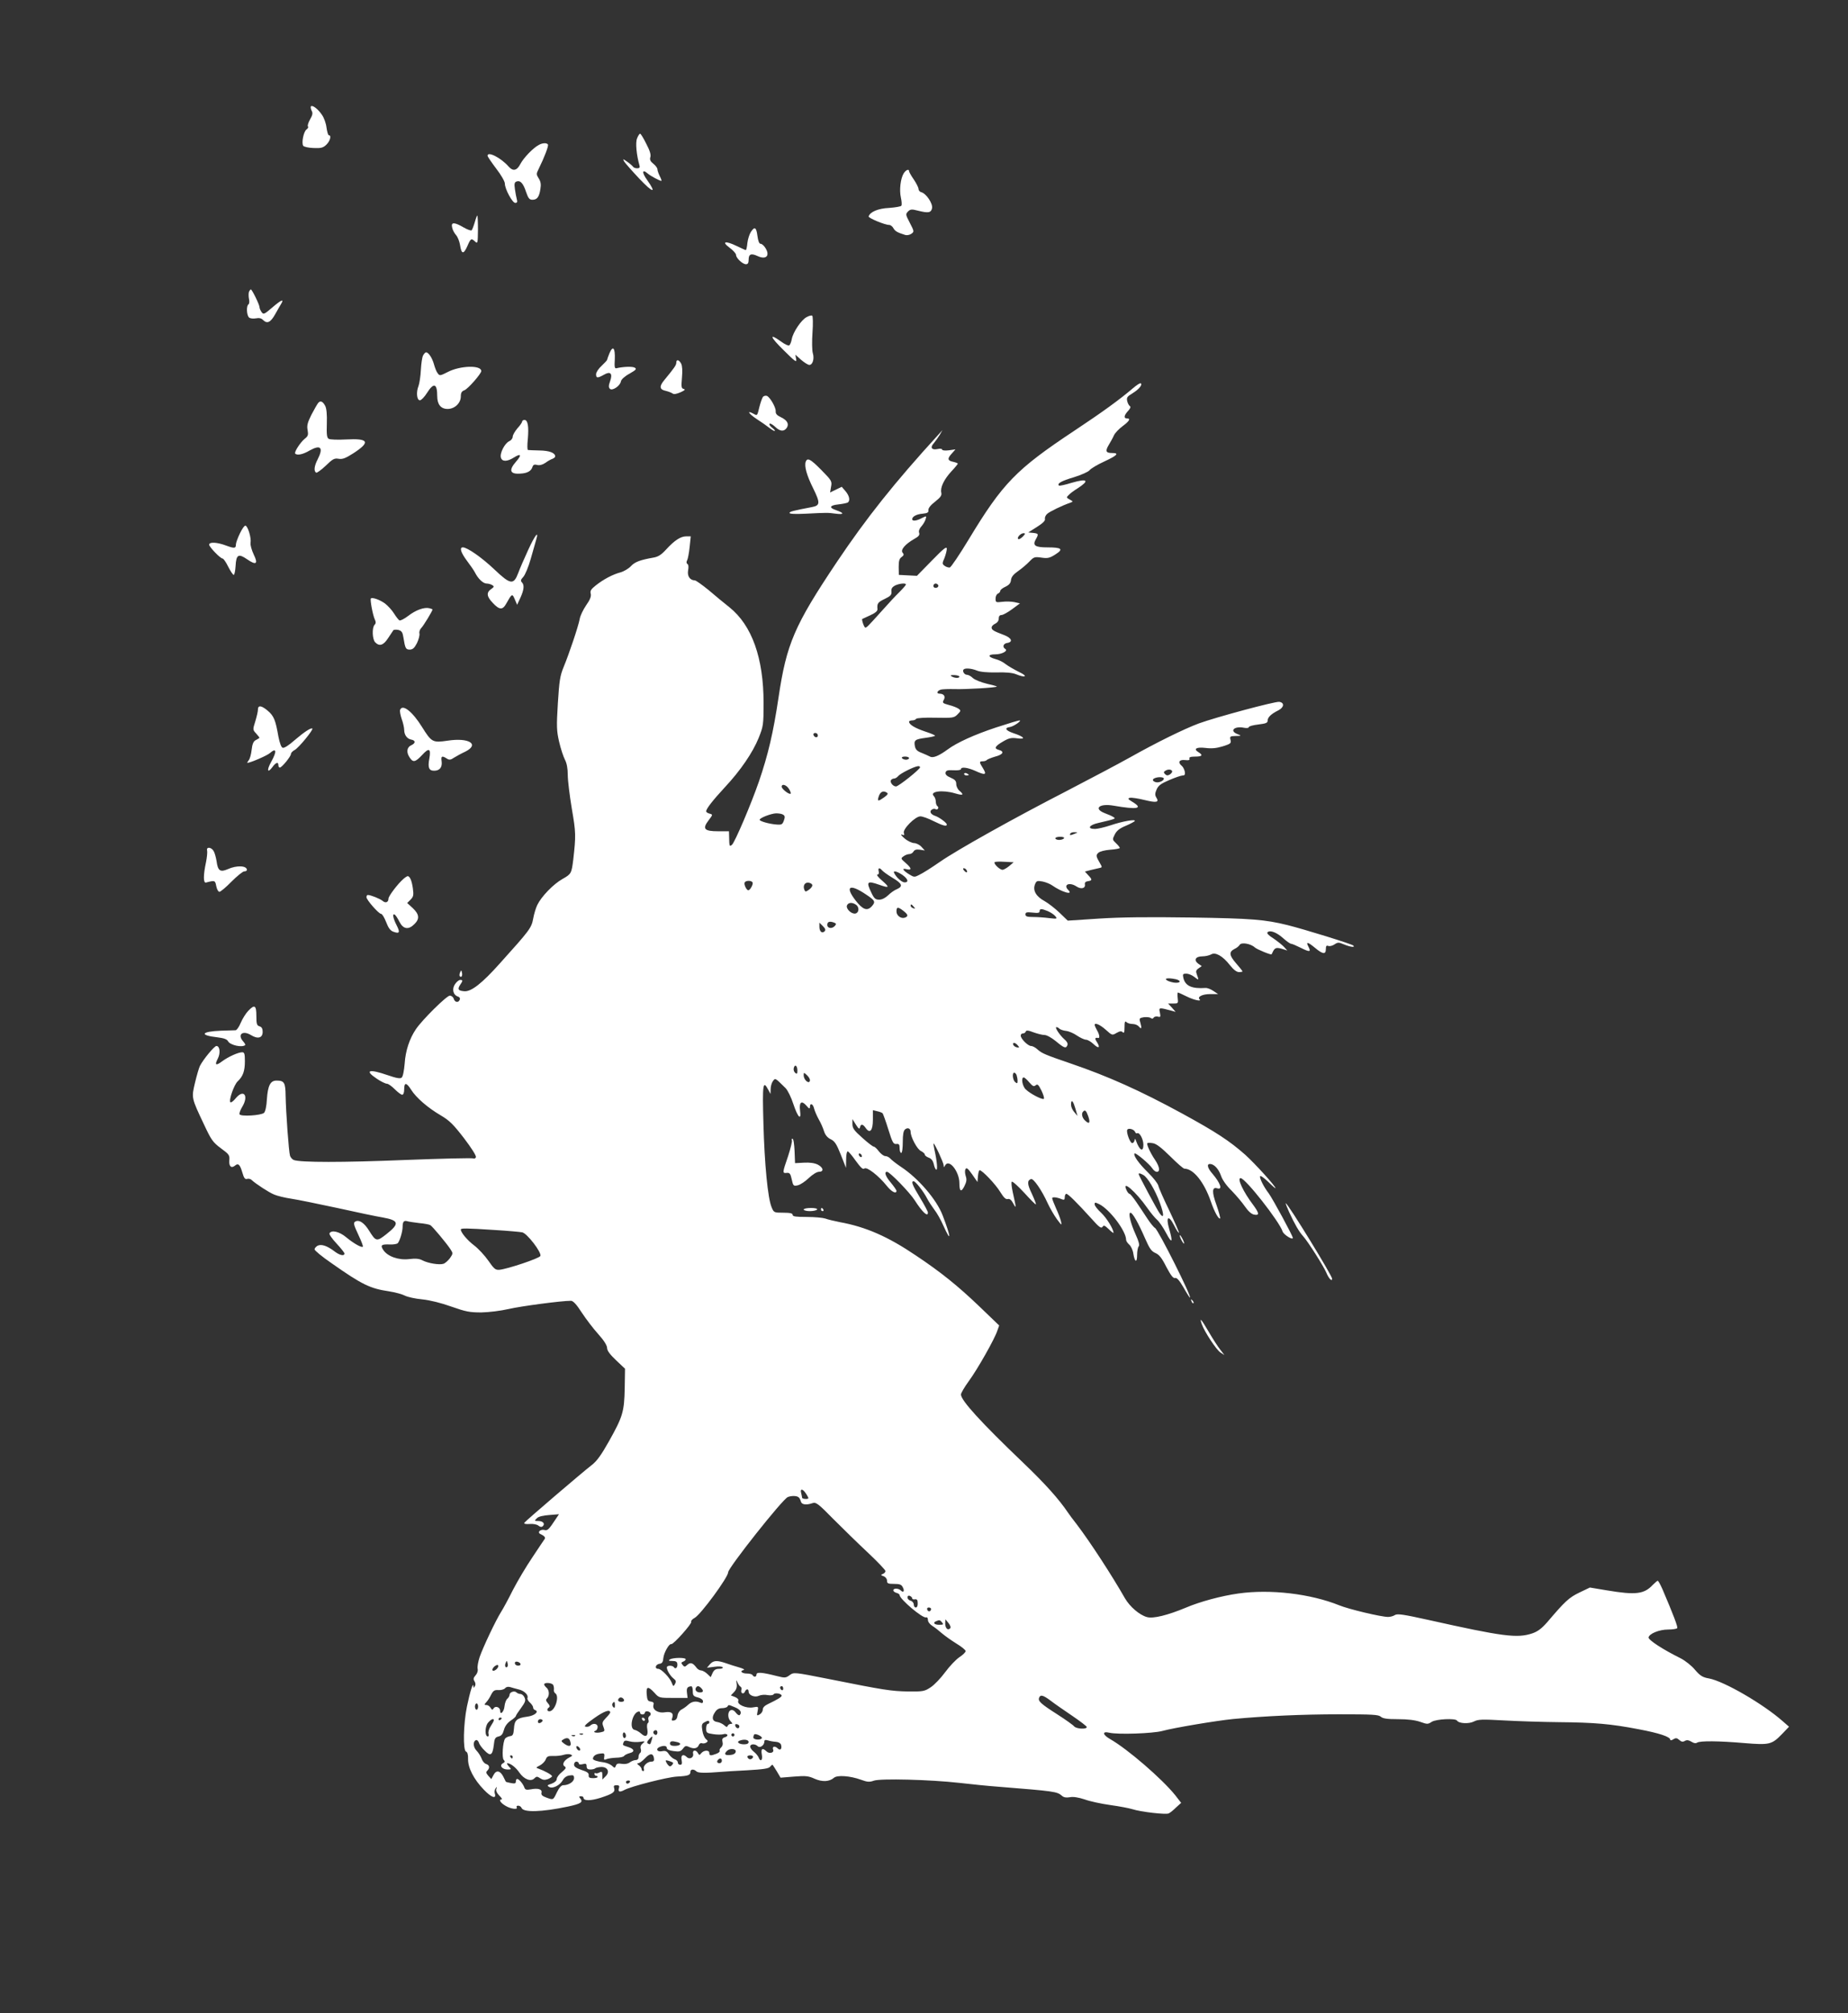 <?xml version="1.0" standalone="no"?>
<!DOCTYPE svg PUBLIC "-//W3C//DTD SVG 20010904//EN"
 "http://www.w3.org/TR/2001/REC-SVG-20010904/DTD/svg10.dtd">
<svg version="1.0" xmlns="http://www.w3.org/2000/svg"
 width="1175pt" height="1280pt" viewBox="0 0 1175 1280"
 preserveAspectRatio="xMidYMid meet">
<rect x="0" y="0" width="1175" height="1280" fill="#333333" stroke="none"/>
<g transform="translate(0,1280) scale(0.1,-0.1)"
fill="#ffffff" stroke="none">
<path d="M1977 12124 c-3 -4 -1 -16 4 -27 9 -15 7 -28 -10 -57 -11 -20 -17
-40 -13 -44 4 -4 0 -13 -9 -19 -19 -14 -33 -86 -21 -104 4 -6 33 -13 65 -14
48 -2 61 1 82 21 24 23 34 60 16 60 -5 0 -11 22 -15 49 -3 27 -16 63 -29 81
-24 36 -60 64 -70 54z"/>
<path d="M4051 11921 c-12 -26 -4 -107 15 -173 4 -13 0 -18 -15 -18 -11 0 -22
4 -26 10 -3 5 -19 19 -36 31 -28 20 -30 20 -21 3 6 -10 49 -59 96 -109 88 -93
113 -98 51 -10 -35 48 -33 73 3 42 17 -15 76 -47 87 -47 3 0 -1 13 -10 30 -8
16 -15 36 -15 44 0 8 -12 24 -26 35 -19 15 -24 26 -19 42 5 14 -3 42 -26 85
-17 35 -35 64 -39 64 -4 0 -13 -13 -19 -29z"/>
<path d="M3425 11878 c-36 -19 -96 -82 -116 -120 -22 -43 -47 -49 -75 -17 -49
56 -134 99 -134 69 0 -6 25 -42 55 -82 31 -40 55 -82 55 -95 0 -35 48 -123 66
-123 12 0 15 6 10 23 -3 12 -9 41 -12 64 -5 34 -3 44 10 49 24 9 43 -11 61
-67 14 -40 21 -49 40 -49 30 0 43 17 51 68 5 31 2 48 -11 68 -15 24 -16 29 -1
58 38 77 65 149 60 157 -7 12 -35 11 -59 -3z"/>
<path d="M5746 11698 c-20 -32 -29 -106 -18 -154 5 -23 7 -46 3 -52 -3 -5 -38
-11 -78 -14 -69 -3 -121 -25 -130 -54 -3 -10 103 -54 130 -54 9 0 21 -9 27
-20 11 -20 25 -28 76 -44 11 -3 28 0 39 8 18 13 18 15 -10 69 -27 52 -28 55
-12 72 15 15 24 16 62 6 67 -17 84 -14 91 14 7 29 -36 94 -68 103 -10 2 -18
12 -18 21 0 9 -14 36 -30 60 -17 24 -30 48 -30 53 0 16 -20 8 -34 -14z"/>
<path d="M3019 11388 c-7 -24 -16 -47 -20 -52 -4 -4 -27 4 -51 18 -60 35 -82
35 -73 -1 3 -16 15 -37 25 -48 10 -11 21 -39 25 -62 9 -60 22 -62 46 -9 22 51
25 53 50 30 16 -15 17 -10 18 75 0 50 -2 91 -4 91 -2 0 -10 -19 -16 -42z"/>
<path d="M4774 11325 c-9 -14 -19 -45 -22 -70 -2 -25 -7 -45 -10 -45 -3 0 -29
12 -58 26 -72 35 -99 29 -45 -11 22 -16 41 -37 41 -46 0 -20 42 -59 63 -59 12
0 17 8 17 29 0 36 16 42 57 23 36 -17 63 -11 63 15 0 24 -28 63 -44 63 -9 0
-16 19 -20 50 -7 56 -18 62 -42 25z"/>
<path d="M1583 10945 c-3 -9 -3 -29 0 -45 4 -16 2 -32 -3 -35 -15 -9 -12 -71
4 -84 7 -6 26 -8 43 -5 21 4 35 1 46 -11 26 -25 47 -15 76 36 14 26 32 56 39
68 20 33 0 25 -58 -25 -50 -43 -55 -45 -67 -28 -7 10 -13 24 -13 31 0 16 -48
113 -55 113 -3 0 -8 -7 -12 -15z"/>
<path d="M5129 10784 c-34 -17 -87 -96 -95 -141 -3 -18 -11 -36 -16 -39 -5 -4
-30 8 -54 26 -77 55 -68 28 20 -58 72 -72 83 -79 78 -55 l-5 28 37 -33 c20
-17 43 -32 52 -32 21 0 33 39 22 75 -5 16 -6 76 -2 131 4 56 3 104 -2 107 -5
3 -21 -1 -35 -9z"/>
<path d="M3875 10554 c-8 -20 -15 -39 -15 -42 0 -3 -16 -20 -35 -38 -19 -17
-35 -41 -35 -53 0 -26 9 -26 49 -4 42 25 58 9 40 -41 -10 -28 -10 -39 -1 -48
15 -15 66 19 70 48 2 11 24 32 54 48 43 25 48 30 33 39 -15 8 -72 6 -115 -4
-12 -3 -14 7 -11 57 3 73 -12 90 -34 38z"/>
<path d="M2690 10540 c-6 -11 -12 -53 -14 -92 -2 -40 -9 -86 -15 -102 -16 -39
-11 -91 9 -91 8 0 29 21 45 47 43 68 65 61 65 -21 0 -52 23 -81 66 -81 45 0
84 37 84 80 0 23 6 33 23 39 23 9 107 105 107 122 0 39 -134 35 -213 -6 -49
-25 -52 -25 -64 -8 -8 9 -18 36 -24 58 -11 39 -34 75 -50 75 -5 0 -13 -9 -19
-20z"/>
<path d="M4300 10494 c0 -15 -11 -31 -75 -109 -35 -41 -32 -62 8 -70 17 -4 37
-12 44 -17 7 -6 25 -3 50 8 27 12 33 18 20 21 -15 4 -16 13 -11 72 4 44 2 75
-5 89 -14 26 -31 29 -31 6z"/>
<path d="M7205 10333 c-84 -72 -197 -154 -375 -272 -369 -245 -454 -332 -671
-691 -58 -96 -112 -176 -120 -178 -8 -1 -22 3 -32 10 -17 12 -17 16 -2 50 8
21 15 47 15 59 0 18 -20 2 -95 -75 l-95 -97 -58 3 -57 3 -1 50 c0 38 4 53 18
63 15 11 17 17 7 28 -15 18 16 54 73 87 29 16 37 25 32 40 -4 11 2 27 14 40
11 12 23 32 27 45 7 23 6 23 -24 8 -33 -18 -61 -21 -61 -7 0 17 28 32 66 35
31 3 39 8 37 23 -1 12 14 32 42 53 35 28 44 40 40 57 -8 33 17 85 64 136 23
24 41 47 41 49 0 3 -13 8 -30 12 -36 7 -38 21 -7 54 l22 25 -42 -6 c-25 -3
-43 -1 -43 5 0 5 -12 7 -29 3 -38 -8 -49 10 -23 38 10 12 27 36 37 52 l17 30
-27 -30 c-278 -304 -456 -528 -644 -808 -271 -405 -320 -520 -371 -862 -33
-222 -66 -363 -125 -535 -49 -142 -153 -386 -171 -401 -16 -13 -17 -10 -18 51
l-1 35 -69 0 c-88 0 -102 15 -61 69 28 37 28 37 7 43 -12 3 -22 9 -22 15 0 16
43 71 120 154 98 105 176 219 214 313 29 73 31 82 31 221 0 287 -74 494 -217
609 -32 25 -91 74 -132 109 -42 34 -81 62 -88 62 -32 1 -49 28 -43 63 4 21 3
37 -4 41 -7 5 -8 13 -2 24 5 9 12 47 16 85 l7 67 -29 0 c-35 0 -74 -25 -127
-83 -31 -34 -51 -47 -81 -52 -85 -15 -118 -27 -144 -55 -14 -15 -44 -33 -66
-39 -49 -13 -108 -44 -157 -83 -30 -24 -37 -34 -32 -53 4 -16 -4 -38 -29 -73
-19 -28 -38 -67 -41 -87 -9 -48 -68 -223 -102 -305 -23 -56 -28 -87 -37 -231
-9 -148 -8 -175 8 -245 10 -43 27 -95 37 -114 12 -23 18 -56 18 -97 0 -35 12
-132 26 -216 26 -150 26 -171 9 -322 -11 -88 -13 -92 -68 -123 -59 -33 -135
-112 -161 -166 -9 -19 -21 -58 -26 -87 -11 -59 -22 -73 -210 -282 -115 -129
-184 -183 -228 -179 -38 3 -44 12 -28 38 20 29 20 34 2 34 -8 0 -23 -12 -33
-27 -21 -31 -12 -69 19 -79 10 -3 15 -11 11 -20 -8 -21 -31 -17 -38 6 -3 11
-15 20 -25 20 -20 0 -176 -154 -216 -214 -40 -59 -66 -137 -71 -218 -4 -46
-11 -82 -19 -89 -9 -8 -33 -4 -88 15 -121 42 -152 32 -69 -23 25 -17 54 -31
63 -31 9 0 31 -16 50 -35 19 -19 40 -35 47 -35 8 0 13 13 13 35 0 45 14 44 44
-3 32 -51 106 -115 188 -163 56 -33 80 -57 148 -145 48 -63 79 -112 76 -121
-3 -8 -11 -11 -16 -8 -6 4 -203 -1 -438 -10 -392 -16 -662 -16 -704 0 -10 4
-20 16 -24 27 -8 25 -26 277 -28 381 -1 84 -8 97 -58 97 -39 0 -55 -32 -61
-118 -2 -44 -10 -79 -18 -87 -18 -17 -151 -25 -156 -9 -2 7 5 27 16 45 44 71
12 118 -39 58 -15 -19 -31 -31 -35 -27 -12 12 24 114 47 134 33 31 45 65 45
127 0 47 -3 57 -17 57 -26 0 -89 -29 -127 -57 -41 -31 -50 -25 -28 17 18 35
13 80 -9 80 -13 0 -83 -84 -105 -127 -6 -12 -20 -60 -31 -106 -23 -98 -24 -95
58 -268 45 -96 55 -111 106 -149 53 -39 57 -44 54 -78 -3 -38 13 -52 37 -32
20 17 31 6 46 -45 10 -35 17 -44 30 -40 9 3 23 0 30 -8 25 -23 108 -78 143
-92 19 -8 67 -20 108 -26 40 -6 172 -33 293 -59 121 -27 250 -54 287 -60 106
-19 110 -39 24 -107 -61 -48 -66 -47 -110 24 -28 45 -59 68 -82 59 -20 -8 -18
-17 17 -92 17 -36 29 -68 26 -70 -8 -8 -59 21 -106 60 -43 36 -93 48 -106 25
-4 -5 16 -34 44 -64 28 -30 51 -59 51 -64 0 -19 -30 -12 -63 13 -47 36 -84 48
-108 36 -10 -6 -19 -16 -19 -23 0 -7 48 -47 108 -88 195 -137 245 -161 366
-179 38 -6 83 -18 100 -27 17 -9 67 -20 111 -24 49 -5 121 -23 185 -46 91 -32
116 -37 190 -37 49 1 123 10 175 22 78 18 334 52 395 52 14 0 35 -22 69 -75
27 -41 74 -103 105 -137 36 -40 56 -72 56 -88 0 -17 18 -41 57 -78 l57 -54 -2
-124 c-3 -150 -12 -180 -100 -337 -48 -86 -78 -127 -108 -150 -61 -47 -422
-356 -430 -368 -4 -7 8 -10 34 -8 23 2 47 -3 56 -11 12 -9 20 -10 28 -2 15 15
0 32 -30 32 -25 0 -25 1 -9 17 10 11 38 18 79 21 l62 5 -20 -30 c-44 -67 -53
-76 -73 -70 -11 3 -25 -1 -31 -7 -7 -10 -3 -16 16 -24 16 -8 22 -17 18 -25 -5
-6 -40 -60 -79 -118 -40 -59 -95 -152 -124 -208 -28 -56 -62 -119 -75 -139
-34 -54 -114 -223 -136 -286 -10 -30 -16 -64 -13 -76 3 -12 -2 -29 -13 -41
-14 -16 -16 -24 -7 -38 7 -11 8 -23 2 -32 -7 -12 -9 -12 -9 1 -2 28 -21 -34
-41 -129 -23 -112 -26 -279 -6 -287 9 -3 14 -20 13 -47 -1 -56 36 -129 101
-196 48 -50 81 -61 69 -23 -3 10 -1 24 5 32 9 13 10 12 5 -3 -4 -12 3 -27 19
-43 13 -13 20 -24 15 -24 -21 0 -9 -21 23 -40 33 -21 83 -27 72 -10 -3 6 1 10
10 10 8 0 18 -6 21 -14 12 -30 126 -27 293 8 84 18 100 28 81 51 -10 12 -10
15 4 15 9 0 16 -4 16 -9 0 -21 44 -21 108 -1 79 26 94 36 87 61 -5 15 -1 19
15 19 17 0 20 -4 15 -20 -7 -22 6 -26 35 -10 43 23 270 81 333 85 74 4 87 9
87 31 0 17 22 18 38 2 11 -11 59 -11 157 -3 17 2 91 6 165 10 104 6 138 11
147 23 7 9 14 14 16 11 2 -2 14 -21 27 -42 l23 -39 86 7 c74 6 92 4 131 -14
48 -21 93 -19 122 6 21 19 103 13 172 -12 41 -15 54 -16 82 -6 42 15 359 7
544 -14 69 -8 184 -20 255 -25 349 -28 366 -30 397 -57 12 -11 28 -13 51 -9
22 4 53 -1 93 -14 32 -12 106 -28 164 -36 58 -8 120 -20 139 -26 56 -18 215
-36 232 -27 9 4 30 21 47 38 l32 29 -38 49 c-84 104 -301 292 -413 356 -49 28
-53 52 -6 41 55 -13 277 -5 337 11 72 20 341 65 450 76 202 19 442 30 673 30
213 0 251 -2 266 -15 13 -12 40 -16 110 -16 62 0 109 -6 141 -17 45 -16 49
-16 73 0 28 18 151 24 161 8 12 -19 75 -22 107 -6 27 14 51 15 192 7 89 -5
246 -10 349 -11 226 -2 331 -11 507 -45 132 -25 201 -48 201 -67 0 -5 9 -4 19
3 16 10 23 9 38 -4 13 -12 23 -14 36 -6 13 7 24 5 41 -5 15 -10 28 -12 37 -6
19 12 137 11 300 -3 160 -13 174 -10 240 58 l44 46 -40 35 c-126 111 -373 254
-469 272 -41 7 -56 17 -89 55 -21 26 -62 58 -91 73 -113 56 -207 117 -204 133
5 24 68 50 125 50 28 0 54 4 57 9 5 8 -24 84 -94 248 -13 29 -26 53 -30 53 -3
0 -17 -12 -31 -26 -55 -59 -108 -66 -292 -35 l-108 18 -67 -32 c-66 -32 -91
-55 -204 -188 -35 -40 -60 -59 -94 -71 -97 -33 -187 -21 -662 85 -158 35 -197
41 -213 31 -10 -7 -30 -12 -43 -12 -44 0 -250 49 -311 74 -181 73 -437 104
-641 75 -108 -15 -245 -52 -334 -90 -115 -48 -207 -71 -247 -60 -48 13 -109
66 -140 119 -82 144 -221 358 -307 471 -23 29 -48 63 -56 75 -58 86 -146 184
-284 316 -270 258 -396 397 -396 434 0 9 22 47 49 84 56 76 165 269 182 321
l12 34 -129 124 c-133 127 -240 214 -402 322 -176 119 -317 181 -482 211 -36
7 -77 17 -93 23 -15 5 -68 10 -117 10 -70 0 -90 3 -90 13 0 10 -16 14 -60 14
-59 0 -60 1 -74 35 -24 56 -45 273 -52 533 -7 250 -3 277 30 215 l15 -28 1 31
c0 16 6 39 14 50 16 21 12 24 81 -44 13 -13 36 -59 50 -103 28 -84 51 -106 42
-40 -7 53 9 67 39 33 19 -22 23 -24 24 -9 0 27 19 20 26 -10 4 -16 17 -46 29
-68 13 -22 28 -56 34 -76 8 -25 22 -42 43 -52 25 -12 37 -30 64 -98 l33 -84 1
53 c0 28 4 52 10 52 5 0 28 -27 51 -60 33 -45 46 -57 55 -49 15 13 91 -46 143
-111 29 -37 61 -53 61 -31 0 5 -16 28 -35 51 -35 41 -45 70 -25 70 17 0 145
-132 176 -181 48 -75 84 -109 84 -78 0 6 -22 48 -50 94 -50 82 -58 105 -41
105 12 0 64 -66 86 -110 10 -19 31 -51 46 -71 16 -20 42 -66 58 -103 51 -113
48 -72 -5 66 -38 101 -155 237 -266 310 -30 20 -60 44 -67 52 -8 9 -22 16 -32
16 -10 0 -28 14 -41 30 -12 17 -27 30 -32 30 -6 0 -39 25 -73 56 -52 46 -63
61 -63 87 l0 32 22 -35 c17 -27 23 -31 26 -17 5 23 18 22 36 -4 27 -39 46 -17
46 52 l0 61 28 -7 c15 -3 30 -9 34 -13 3 -4 20 -50 36 -102 26 -83 32 -95 51
-93 17 2 21 -3 21 -27 0 -17 5 -30 10 -30 6 0 10 30 10 69 0 48 4 72 15 81 17
14 35 5 35 -16 0 -33 42 -112 66 -122 13 -7 24 -16 24 -22 0 -6 11 -15 25 -20
17 -6 27 -20 32 -40 3 -17 10 -33 15 -36 11 -7 6 52 -10 124 -5 23 -8 42 -6
42 7 0 64 -123 64 -139 1 -15 1 -15 10 1 25 42 90 -41 90 -114 0 -53 11 -60
31 -21 15 30 17 44 9 67 -5 16 -6 35 -1 43 6 12 15 5 42 -33 l34 -49 3 38 c2
20 6 37 11 37 16 0 101 -89 130 -137 23 -37 36 -50 49 -46 12 3 23 -6 35 -29
20 -37 19 -29 -4 74 -7 32 -10 61 -6 65 5 4 40 -28 79 -70 39 -43 72 -76 74
-74 3 2 -9 32 -25 67 -30 62 -31 84 -6 94 16 6 69 -71 107 -155 14 -30 40 -75
58 -100 31 -41 32 -42 26 -14 -4 17 -18 54 -32 84 -13 29 -24 58 -24 63 0 10
30 7 63 -7 13 -5 17 -2 17 14 0 12 5 21 10 21 11 0 65 -53 161 -159 47 -53 61
-63 69 -51 8 12 14 10 40 -15 16 -16 30 -26 30 -23 0 24 -44 95 -78 127 -23
21 -42 45 -42 54 0 14 3 14 30 1 67 -34 170 -171 170 -226 0 -8 9 -21 20 -31
11 -9 23 -35 26 -57 9 -56 24 -61 24 -8 0 24 5 49 10 54 7 7 1 31 -19 75 -33
73 -49 139 -33 139 13 0 50 -65 93 -164 28 -64 40 -81 65 -92 24 -10 41 -31
70 -89 29 -54 43 -73 55 -70 11 4 27 -14 54 -60 20 -36 39 -65 41 -65 15 0
-201 431 -222 443 -8 4 -30 31 -49 60 -19 29 -50 76 -70 105 -19 28 -39 52
-43 52 -5 0 -14 11 -20 25 -31 68 60 -11 133 -115 21 -30 49 -64 62 -75 13
-11 39 -49 58 -85 37 -70 44 -60 19 27 -23 78 -4 92 31 23 14 -28 28 -50 31
-47 2 2 -25 64 -60 138 -36 74 -68 146 -71 161 -4 15 -34 53 -67 85 -57 56
-95 109 -84 120 6 7 93 -66 112 -94 8 -13 21 -23 29 -23 23 0 18 33 -11 76
-30 44 -55 99 -49 106 3 3 19 3 35 0 22 -3 54 -28 110 -83 44 -44 84 -79 91
-79 57 0 125 -85 168 -209 22 -65 50 -115 59 -107 2 3 -8 41 -23 84 -31 85
-29 118 5 107 35 -11 20 33 -31 93 -31 35 -38 62 -16 62 26 0 55 -31 70 -74 9
-27 35 -64 69 -97 29 -30 67 -75 84 -100 21 -30 41 -48 58 -51 35 -7 33 9 -7
63 -62 82 -103 169 -79 169 30 0 246 -275 267 -339 6 -20 65 -57 65 -41 0 13
-127 247 -153 283 -33 43 -59 96 -55 109 2 6 25 -10 51 -35 26 -26 47 -44 47
-41 0 13 -130 156 -193 213 -100 88 -185 144 -401 262 -268 146 -472 237 -706
317 -164 56 -187 66 -213 90 -13 12 -31 22 -41 22 -20 0 -66 46 -66 66 0 8 6
14 14 14 8 0 16 5 18 12 3 9 16 8 49 -5 25 -9 56 -17 70 -17 14 0 45 -17 73
-40 53 -44 64 -48 73 -24 4 10 -4 24 -20 37 -29 26 -63 77 -50 77 5 0 13 -4
19 -10 5 -5 24 -12 42 -14 18 -2 49 -15 70 -30 21 -14 47 -26 57 -26 10 0 31
-12 47 -27 33 -32 46 -25 23 11 -16 24 -14 31 8 27 11 -2 8 22 -8 49 -8 14
-14 28 -15 33 -1 18 33 4 71 -30 40 -36 41 -36 68 -20 21 12 31 13 39 5 9 -9
12 -1 12 32 0 34 3 41 12 32 7 -7 24 -12 39 -12 15 0 32 -7 39 -15 18 -21 21
-14 11 22 -9 29 -7 31 22 36 18 2 37 0 44 -5 7 -6 14 -5 18 2 4 7 16 9 27 7
17 -5 18 -2 13 25 -8 34 -7 34 75 12 l25 -7 -24 27 -24 26 32 0 c32 0 33 1 29
35 -2 19 -2 35 2 35 3 0 28 -12 55 -25 46 -23 98 -34 82 -18 -16 16 19 33 67
33 l51 0 -30 20 c-16 11 -39 20 -50 19 -88 -6 -129 13 -141 64 -5 24 -3 27 19
27 13 0 36 -9 51 -21 29 -23 30 -22 16 15 -8 21 -6 28 11 40 l20 14 -22 15
c-31 23 -18 47 26 47 19 0 44 6 55 12 27 17 74 -9 120 -68 23 -29 43 -44 57
-44 13 0 23 2 23 4 0 3 -18 26 -41 52 -44 51 -46 72 -10 91 14 6 28 18 33 26
10 18 70 8 96 -16 14 -13 105 -50 107 -44 0 1 5 11 11 22 12 21 23 23 64 10
l25 -8 -20 22 c-11 12 -41 36 -67 54 -31 19 -45 34 -39 40 16 16 59 -1 100
-38 21 -19 44 -35 50 -35 6 0 34 -12 62 -26 56 -28 66 -27 49 6 -19 35 -6 33
40 -5 50 -42 70 -45 70 -9 0 20 4 25 16 20 8 -3 26 1 39 10 21 14 27 14 60 0
41 -17 75 -21 59 -7 -11 10 -307 102 -419 130 -143 35 -224 42 -615 48 -270 4
-444 2 -583 -7 l-198 -13 -52 50 c-29 28 -72 61 -95 74 -54 29 -76 67 -62 105
9 24 14 26 48 20 20 -4 48 -15 62 -25 61 -43 138 -65 102 -29 -34 34 8 52 53
22 29 -19 57 -12 53 13 -2 12 4 19 20 21 27 4 28 10 1 38 l-21 23 38 10 c22 5
47 11 56 13 16 3 16 6 3 28 -27 47 -28 52 -12 68 10 9 40 17 77 20 33 2 60 8
60 11 0 4 -11 18 -24 30 -24 23 -24 24 -8 56 12 24 31 39 70 55 28 12 54 26
57 30 8 14 -76 -1 -151 -26 -39 -13 -85 -24 -102 -24 -52 0 -38 25 21 38 111
26 113 27 97 37 -8 6 -33 17 -55 25 -75 29 -35 64 55 48 151 -26 191 -19 122
23 -31 19 -34 23 -17 27 10 2 52 -4 92 -14 77 -19 95 -15 75 16 -9 15 -9 26 2
51 11 25 27 37 81 60 37 16 75 29 85 29 13 0 16 6 13 25 -3 13 -11 30 -19 36
-27 22 -17 41 20 37 24 -3 32 0 29 9 -4 9 7 13 36 13 45 0 52 9 21 28 -35 21
-13 34 45 27 39 -5 69 -2 109 10 51 16 55 20 50 41 -6 22 -3 24 32 25 39 1 39
1 12 12 -54 21 -19 53 43 40 17 -3 29 -1 29 4 0 6 27 13 60 17 49 6 60 10 60
25 0 21 22 42 68 65 37 19 40 49 6 54 -26 4 -404 -98 -511 -137 -94 -35 -269
-121 -438 -216 -66 -37 -249 -134 -407 -216 -329 -169 -694 -373 -803 -449
-55 -38 -105 -70 -134 -84 -25 -13 -31 -13 -58 4 -43 26 -52 43 -19 34 35 -8
33 6 -6 40 -31 27 -32 29 -13 42 10 8 27 14 36 14 10 0 22 7 27 16 7 12 19 15
41 12 l31 -5 -22 24 c-12 13 -33 23 -47 23 -14 1 -42 14 -61 31 -19 16 -26 27
-16 23 16 -6 18 -4 13 10 -9 24 72 106 105 106 13 0 50 -13 83 -30 61 -30 85
-36 85 -22 0 11 -50 48 -77 56 -12 4 -24 13 -26 21 -6 14 19 29 33 20 5 -3 11
-1 14 4 4 5 2 12 -4 16 -5 3 -10 16 -10 29 0 12 -6 28 -12 34 -31 31 55 42
135 18 51 -15 59 -10 27 17 -11 9 -20 28 -20 42 0 20 -8 29 -36 41 -24 10 -34
20 -32 32 3 14 13 17 51 15 26 -2 47 2 47 7 0 16 41 11 89 -10 65 -30 77 -27
52 14 -26 41 -26 46 -2 46 11 0 22 4 25 8 3 4 27 14 54 22 51 13 60 33 21 43
-30 8 -23 23 27 52 39 23 54 26 92 21 58 -8 45 10 -25 33 -50 17 -59 34 -21
39 24 4 78 42 60 42 -6 0 -73 -20 -149 -45 -136 -45 -249 -96 -308 -140 -56
-41 -93 -56 -112 -45 -10 5 -34 16 -54 24 -27 10 -38 21 -42 42 -7 38 0 44 67
53 31 4 58 10 61 13 3 3 -25 15 -62 27 -65 22 -103 44 -103 63 0 4 9 8 19 8
11 0 23 4 26 10 3 5 55 9 123 7 111 -2 118 -1 140 21 22 22 22 25 7 36 -10 7
-37 18 -62 24 -40 11 -43 14 -32 33 12 22 0 39 -28 39 -20 0 -15 18 7 25 11 4
53 5 93 4 69 -2 258 9 265 16 2 2 -27 10 -63 18 -37 9 -77 25 -89 36 -12 12
-29 21 -38 21 -17 0 -31 24 -21 34 10 10 49 7 84 -7 21 -9 68 -13 124 -12 58
2 102 -2 124 -11 63 -26 80 -14 20 14 -30 15 -68 37 -84 49 -15 13 -45 28 -66
33 -50 14 -50 30 -1 30 42 0 83 22 64 34 -20 12 -13 34 10 38 41 6 31 32 -19
51 -68 26 -78 32 -78 48 0 8 10 18 23 24 13 6 22 18 22 32 0 15 6 23 18 23 9
0 40 17 67 37 l50 37 -35 8 c-19 4 -54 5 -77 2 -41 -5 -43 -4 -43 21 0 14 7
28 15 31 8 4 15 11 15 18 0 6 15 18 33 26 23 11 33 23 35 42 2 20 16 37 45 57
23 16 55 43 72 61 28 29 33 31 76 25 40 -6 53 -3 89 20 54 34 41 45 -51 45
-77 0 -95 12 -74 50 20 35 19 38 -16 42 l-31 3 55 35 c38 24 54 40 51 51 -2 9
4 23 14 32 16 15 97 54 147 71 19 7 19 8 -3 20 -23 12 -23 14 -6 30 9 10 34
28 55 41 79 51 64 65 -36 36 -42 -13 -79 -21 -82 -18 -13 13 14 29 95 53 48
15 93 35 100 45 8 10 49 35 93 55 84 39 97 54 50 54 -40 0 -45 12 -21 52 11
18 26 45 33 61 7 15 32 41 55 58 43 32 53 49 27 49 -22 0 -18 20 7 47 15 16
19 27 12 31 -6 4 -14 18 -17 32 -5 22 -1 29 34 50 41 25 65 55 52 63 -5 3 -26
-11 -48 -30z m-702 -945 c-13 -12 -25 -19 -29 -15 -10 10 16 37 34 37 13 0 12
-4 -5 -22z m-743 -304 c0 -4 -19 -26 -42 -49 -24 -23 -70 -73 -103 -110 -98
-109 -104 -115 -113 -115 -8 0 -26 54 -19 55 1 0 24 11 50 23 33 15 48 28 46
40 -3 35 2 43 46 64 37 18 45 26 43 47 -2 18 4 28 22 38 26 13 70 18 70 7z
m205 -3 c7 -12 -12 -24 -25 -16 -11 7 -4 25 10 25 5 0 11 -4 15 -9z m135 -583
c0 -11 -31 -10 -50 2 -10 6 -5 9 18 8 18 -1 32 -5 32 -10z m-900 -374 c0 -17
-22 -14 -28 4 -2 7 3 12 12 12 9 0 16 -7 16 -16z m580 -144 c0 -5 -9 -10 -19
-10 -11 0 -23 5 -26 10 -4 6 5 10 19 10 14 0 26 -4 26 -10z m70 -58 c0 -13
-137 -122 -153 -122 -19 0 -40 26 -32 40 3 5 12 10 19 10 8 0 20 7 27 16 14
17 104 62 127 63 6 1 12 -3 12 -7z m1603 -26 c1 -5 -6 -14 -15 -20 -13 -8 -21
-7 -30 2 -10 10 -10 15 2 22 17 11 40 9 43 -4z m-53 -46 c0 -14 -31 -28 -51
-23 -22 6 -25 19 -6 26 21 9 57 7 57 -3z m-2384 -65 c9 -14 14 -28 11 -31 -8
-8 -56 29 -57 44 0 21 29 13 46 -13z m622 -24 c11 -6 7 -13 -16 -30 -38 -27
-45 -27 -36 2 10 33 29 43 52 28z m-658 -141 c11 -7 12 -15 4 -37 -9 -25 -14
-28 -49 -25 -47 4 -105 21 -105 30 0 12 73 40 105 41 17 0 37 -3 45 -9z m1855
-120 c-28 -12 -37 -12 -30 0 3 6 16 10 28 9 21 0 21 -1 2 -9z m-70 -30 c-3 -5
-17 -10 -31 -10 -13 0 -24 5 -24 10 0 6 14 10 31 10 17 0 28 -4 24 -10z m-348
-176 c-16 -13 -35 -24 -43 -24 -17 0 -57 38 -50 48 2 4 30 5 62 3 l59 -3 -28
-24z m-808 -28 c7 -8 36 -29 66 -47 62 -37 68 -54 28 -72 -16 -6 -41 -24 -56
-39 -18 -17 -39 -28 -57 -28 -23 0 -32 7 -49 43 -35 72 -28 79 49 52 65 -23
69 -18 20 25 -25 21 -39 39 -31 40 8 0 11 7 8 20 -6 23 5 26 22 6z m536 3 c11
-17 -1 -21 -15 -4 -8 9 -8 15 -2 15 6 0 14 -5 17 -11z m-408 -31 c36 -25 43
-48 15 -48 -17 0 -50 28 -66 58 -11 19 15 14 51 -10z m-952 -48 c6 -10 -15
-50 -27 -50 -12 0 -30 39 -23 50 8 13 42 13 50 0z m380 -19 c0 -7 -10 -20 -22
-28 -20 -14 -23 -14 -29 1 -10 26 4 48 28 44 13 -2 23 -9 23 -17z m343 -59
c57 -38 60 -46 35 -74 -29 -32 -57 -22 -103 37 -70 91 -38 109 68 37z m-64
-65 c21 -16 18 -50 -5 -55 -25 -5 -61 30 -54 51 8 20 34 22 59 4z m366 -12
c11 -13 10 -14 -4 -9 -9 3 -16 10 -16 15 0 13 6 11 20 -6z m-66 -26 c30 -24
33 -34 10 -43 -24 -9 -54 12 -54 39 0 30 9 31 44 4z m919 -2 c18 -8 39 -22 47
-32 14 -17 12 -18 -40 -12 -30 4 -76 7 -102 7 -38 0 -48 4 -48 16 0 14 8 16
45 12 34 -4 45 -2 45 8 0 18 12 18 53 1z m-1359 -73 c13 -5 14 -9 5 -20 -18
-21 -49 -17 -49 6 0 20 15 25 44 14z m-61 -55 c-16 -16 -33 -2 -33 29 l0 26
22 -22 c16 -16 19 -25 11 -33z m2235 -305 c37 -10 26 -27 -15 -21 -44 8 -69
27 -32 27 13 0 34 -3 47 -6z m-1007 -420 c12 -14 11 -16 -5 -13 -11 2 -21 10
-24 17 -5 17 13 15 29 -4z m-1401 -161 c0 -21 -3 -23 -14 -14 -8 7 -12 21 -9
31 7 27 23 15 23 -17z m80 -60 c0 -7 -4 -13 -8 -13 -15 0 -32 24 -32 44 0 18
1 19 20 1 11 -10 20 -24 20 -32z m1314 31 c3 -9 6 -25 6 -36 0 -17 -3 -18 -15
-8 -16 13 -21 60 -6 60 5 0 12 -7 15 -16z m80 -45 c22 -25 29 -29 41 -19 12
10 18 4 37 -34 12 -25 19 -48 15 -52 -8 -8 -85 31 -114 59 -23 20 -32 77 -14
77 5 0 21 -14 35 -31z m285 -141 c5 -13 11 -34 15 -48 l7 -25 -20 24 c-12 13
-21 34 -21 47 0 30 8 31 19 2z m90 -74 c15 -43 8 -54 -19 -29 -20 18 -26 46
-13 58 12 13 19 7 32 -29z m298 -100 c3 -8 9 -12 13 -9 15 9 40 -38 40 -73 0
-49 -24 -37 -46 23 -7 18 -7 19 -11 2 -3 -10 -10 -16 -16 -14 -13 4 -36 67
-30 83 5 15 43 5 50 -12z m-1737 -155 c0 -6 -4 -7 -10 -4 -5 3 -10 11 -10 16
0 6 5 7 10 4 6 -3 10 -11 10 -16z m1789 -119 c27 -14 75 -94 106 -178 27 -73
27 -105 -1 -67 -16 22 -134 242 -134 250 0 8 9 6 29 -5z m-4604 -306 c33 -3
65 -9 71 -13 13 -7 103 -115 128 -153 17 -26 17 -28 -3 -57 -12 -16 -31 -33
-42 -36 -26 -8 -96 3 -133 22 -20 11 -44 13 -85 8 -67 -8 -137 17 -164 58 -20
31 -12 37 42 35 23 -1 45 3 50 8 13 14 31 74 31 104 0 32 8 42 29 36 9 -3 43
-8 76 -12z m480 -44 c83 -5 162 -12 176 -15 31 -7 124 -128 115 -150 -5 -15
-212 -84 -261 -88 -25 -2 -34 6 -70 58 -23 33 -63 76 -89 96 -44 33 -86 83
-86 102 0 9 32 9 215 -3z m1979 -1675 c9 -13 16 -27 16 -30 0 -8 -40 -6 -40 3
0 4 -3 17 -6 30 -8 29 10 28 30 -3z m-48 -23 c7 -4 13 -16 16 -27 4 -21 33
-26 76 -11 20 7 37 -6 130 -101 59 -59 157 -155 219 -213 62 -58 112 -111 113
-118 0 -7 -7 -15 -17 -19 -14 -5 -13 -8 5 -14 13 -5 22 -17 22 -29 0 -17 6
-20 45 -20 35 0 47 -4 55 -21 13 -24 5 -38 -12 -21 -15 15 -48 16 -48 1 0 -6
9 -13 20 -16 11 -3 20 -9 20 -14 0 -25 146 -149 168 -142 7 3 12 -4 12 -16 0
-12 12 -28 28 -38 15 -9 43 -31 62 -48 19 -16 61 -46 92 -65 32 -19 58 -41 58
-47 0 -7 -18 -25 -40 -39 -22 -15 -63 -58 -90 -95 -28 -38 -69 -81 -92 -96
-39 -26 -48 -28 -144 -27 -107 2 -149 8 -508 80 -218 43 -218 43 -245 24 -24
-18 -30 -19 -81 -6 -94 24 -130 27 -130 10 0 -16 -16 -19 -25 -4 -3 6 -19 10
-35 10 -33 0 -49 16 -23 22 11 3 0 9 -27 17 -25 7 -63 19 -85 27 -56 19 -79
18 -101 -7 l-19 -22 47 6 c27 4 50 2 53 -3 4 -6 -7 -10 -23 -10 -21 0 -32 -7
-41 -26 l-12 -27 -23 22 c-12 11 -30 21 -39 21 -9 0 -22 8 -29 18 -22 30 -38
35 -57 18 -16 -15 -20 -15 -31 -1 -10 12 -9 16 4 21 9 3 16 10 16 15 0 12 -81
11 -100 -1 -12 -7 -8 -10 15 -10 23 0 31 -5 32 -20 2 -22 -12 -35 -22 -20 -8
13 -45 13 -45 -1 0 -18 21 -53 42 -70 17 -13 18 -20 10 -35 -10 -18 -11 -17
-21 8 -13 33 -66 88 -86 88 -24 0 -18 28 8 32 17 2 23 11 25 38 4 34 37 92 50
87 13 -4 134 132 127 142 -3 6 7 17 22 25 38 20 213 258 213 290 0 28 345 464
379 478 22 9 54 9 67 0z m724 -644 c0 -5 8 -8 17 -6 13 2 18 -4 18 -24 1 -17
-4 -28 -12 -28 -7 0 -13 8 -13 19 0 10 -9 21 -20 24 -11 3 -20 12 -20 21 0 10
6 13 15 10 8 -4 15 -10 15 -16z m120 -67 c0 -17 -18 -21 -24 -6 -3 9 0 15 9
15 8 0 15 -4 15 -9z m70 -86 c11 -13 8 -15 -19 -15 -31 0 -42 14 -18 23 20 9
24 8 37 -8z m51 -38 c-15 -15 -31 2 -31 31 l1 27 20 -24 c12 -15 16 -28 10
-34z m-2815 -244 c-11 -11 -19 6 -11 24 8 17 8 17 12 0 3 -10 2 -21 -1 -24z
m84 16 c0 -11 -27 -12 -34 0 -3 4 -3 11 0 14 8 8 34 -3 34 -14z m-156 -34
c-13 -9 -20 -10 -23 -3 -2 6 5 17 15 25 13 9 20 10 22 3 2 -6 -4 -17 -14 -25z
m1555 -109 c6 -4 8 -13 5 -20 -3 -8 -1 -17 5 -21 6 -3 14 1 17 9 8 20 24 21
24 1 0 -23 39 -39 66 -26 13 6 38 8 55 4 18 -3 34 -1 38 5 7 12 51 5 51 -9 0
-8 -28 -25 -87 -53 -21 -10 -33 -22 -33 -35 0 -11 -9 -25 -20 -31 -18 -10 -19
-8 -13 20 6 31 6 31 -29 25 -43 -8 -103 18 -94 41 4 9 -4 18 -21 25 l-26 10
21 22 c14 15 19 31 16 52 -4 26 -3 27 5 9 5 -12 14 -25 20 -28z m-1192 12 c4
-7 6 -20 5 -30 -2 -9 2 -19 8 -23 30 -18 -1 -115 -37 -115 -16 0 -17 16 -2 25
7 5 4 14 -7 26 -13 15 -15 22 -6 31 17 17 15 53 -3 68 -8 7 -15 16 -15 21 0
14 48 11 57 -3z m-219 -29 c35 -8 63 -35 56 -54 -3 -6 4 -20 16 -30 11 -10 20
-24 20 -31 0 -7 5 -14 12 -16 28 -10 -3 -36 -49 -42 -67 -9 -82 -22 -85 -76
-3 -37 -7 -46 -25 -48 -12 -2 -26 -9 -31 -15 -15 -20 -22 -123 -9 -136 9 -9 8
-15 -6 -22 -24 -14 -4 -39 31 -39 24 0 25 1 7 20 -10 11 -14 20 -9 20 21 -1
54 -27 76 -59 29 -43 73 -60 95 -38 14 14 19 14 38 1 17 -11 29 -12 49 -5 14
6 26 14 26 18 0 9 -48 35 -85 48 -19 6 -18 8 8 21 15 8 32 25 37 38 7 19 15
23 47 22 21 -1 50 2 66 7 15 5 35 6 44 3 15 -6 14 -9 -6 -19 -35 -18 -50 -45
-31 -57 12 -8 9 -14 -17 -36 -18 -14 -33 -34 -33 -44 0 -11 -12 -22 -32 -30
-29 -9 -31 -12 -16 -21 23 -13 69 11 87 44 8 15 24 27 42 29 24 4 29 1 29 -17
0 -23 -35 -45 -69 -45 -12 0 -26 -16 -40 -45 -24 -50 -22 -50 -68 -33 -25 9
-33 17 -30 30 6 22 -21 31 -67 22 -29 -5 -37 -3 -42 12 -9 24 -34 54 -46 54
-4 0 -8 -7 -8 -16 0 -13 -7 -15 -32 -10 -17 3 -32 7 -32 9 -1 1 -8 15 -16 32
-20 39 -45 43 -62 10 l-14 -26 -19 21 c-14 16 -16 23 -7 32 18 18 15 36 -7 43
-11 3 -24 19 -29 35 -6 15 -20 38 -32 50 -22 22 -24 60 -3 67 6 2 14 -5 18
-16 3 -12 20 -35 37 -51 37 -38 50 -30 58 37 4 40 9 48 30 53 18 4 27 15 34
41 6 23 20 43 42 59 19 12 34 26 34 30 0 4 15 27 33 51 27 37 31 48 22 67 -5
12 -17 22 -25 22 -9 0 -21 5 -26 10 -13 13 -44 2 -44 -15 0 -7 -6 -18 -14 -25
-8 -6 -16 -28 -18 -47 -3 -36 -28 -61 -28 -29 0 22 -30 33 -41 15 -8 -12 -11
-11 -20 4 -5 9 -17 17 -26 17 -15 0 -15 2 -1 18 9 9 23 31 31 48 13 25 21 31
47 29 16 -1 35 4 42 12 6 8 19 11 32 7 12 -4 36 -10 54 -15z m1107 -11 c0 -27
4 -33 33 -40 19 -5 32 -15 32 -24 0 -12 -5 -14 -17 -9 -28 12 -54 8 -77 -13
-11 -11 -31 -25 -43 -31 -12 -6 -23 -23 -25 -38 -2 -18 -10 -29 -22 -31 -14
-3 -17 0 -13 12 13 33 -3 46 -44 40 -46 -8 -83 17 -74 47 4 13 0 18 -17 21
-19 2 -23 10 -26 46 -4 51 8 54 49 10 29 -33 31 -33 120 -33 l91 0 -4 32 c-4
31 3 40 27 42 6 1 10 -13 10 -31z m53 20 c17 -17 15 -28 -7 -28 -22 0 -35 15
-26 30 8 13 18 13 33 -2z m522 -4 c0 -8 -4 -12 -10 -9 -5 3 -10 10 -10 16 0 5
5 9 10 9 6 0 10 -7 10 -16z m1701 -77 c24 -19 86 -61 137 -96 50 -34 92 -66
92 -71 0 -16 -66 -12 -80 4 -6 8 -55 43 -108 77 -105 67 -123 84 -115 105 8
22 26 17 74 -19z m-2713 5 c2 -7 -6 -12 -17 -12 -21 0 -27 11 -14 24 9 9 26 2
31 -12z m-58 -34 c0 -16 -3 -19 -11 -11 -6 6 -8 16 -5 22 11 17 16 13 16 -11z
m-870 -8 c0 -11 -4 -20 -10 -20 -5 0 -10 9 -10 20 0 11 5 20 10 20 6 0 10 -9
10 -20z m1634 -5 c34 -14 45 -33 29 -49 -4 -4 -15 3 -24 15 -10 14 -22 20 -33
16 -20 -8 -21 -51 0 -71 13 -14 13 -16 1 -16 -9 0 -17 -6 -20 -12 -3 -10 -9
-9 -23 4 -10 9 -30 18 -44 20 -31 4 -37 29 -14 62 11 18 25 26 45 26 15 0 31
5 34 10 8 13 6 13 49 -5z m-794 -33 c0 -3 -12 -19 -27 -34 -24 -25 -26 -32
-16 -57 10 -27 9 -29 -20 -35 -30 -6 -53 3 -29 11 6 3 12 13 12 24 0 21 -29
26 -47 8 -6 -6 -19 -9 -29 -7 -14 2 1 17 55 55 62 44 101 58 101 35z m190 -2
c0 -5 7 -10 15 -10 8 0 15 5 15 10 0 14 27 13 36 -1 3 -6 1 -15 -6 -19 -7 -4
-10 -15 -7 -24 3 -8 2 -18 -4 -21 -5 -4 -7 -21 -3 -40 7 -42 -10 -54 -39 -27
-12 11 -31 22 -42 24 -38 7 -13 114 28 117 4 1 7 -3 7 -9z m-880 -34 c0 -3 -4
-8 -10 -11 -5 -3 -10 -1 -10 4 0 6 5 11 10 11 6 0 10 -2 10 -4z m-50 -13 c0
-5 -9 -21 -20 -38 -11 -16 -17 -38 -14 -47 3 -10 1 -18 -4 -18 -20 0 -19 61 0
86 19 23 38 32 38 17z m310 -2 c0 -5 -7 -11 -15 -15 -9 -3 -15 0 -15 9 0 8 7
15 15 15 8 0 15 -4 15 -9z m1060 -11 c0 -5 -4 -10 -10 -10 -5 0 -10 -13 -10
-29 0 -27 3 -30 44 -36 24 -4 53 -4 64 -1 11 4 23 2 26 -3 4 -5 -3 -13 -15
-16 -16 -5 -19 -12 -15 -30 4 -14 0 -27 -9 -35 -8 -7 -12 -16 -9 -21 3 -5 -7
-14 -21 -19 -36 -14 -45 -13 -45 5 0 20 -34 19 -51 -1 -11 -14 -13 -14 -21 0
-13 24 -37 20 -31 -4 6 -23 -22 -39 -40 -21 -22 22 -40 13 -33 -19 4 -22 2
-30 -9 -30 -8 0 -15 6 -15 14 0 8 -9 18 -20 21 -11 4 -28 18 -37 32 -13 20
-22 24 -45 19 -31 -6 -41 17 -12 28 26 10 44 7 44 -8 0 -8 16 -16 43 -19 35
-5 45 -3 59 15 14 19 19 21 42 10 29 -13 52 -8 60 15 4 8 12 13 19 10 8 -3 20
-1 28 4 12 8 11 11 -2 22 -9 7 -20 31 -23 54 -6 34 -4 43 11 52 23 13 33 14
33 1z m191 -25 c1 -17 -18 -17 -25 0 -4 11 -1 15 10 13 8 -2 15 -7 15 -13z
m-521 -40 c0 -8 -4 -15 -9 -15 -13 0 -22 16 -14 24 11 11 23 6 23 -9z m-200
-21 c0 -8 -4 -14 -10 -14 -5 0 -10 9 -10 21 0 11 5 17 10 14 6 -3 10 -13 10
-21z m-273 10 c-3 -3 -12 -4 -19 -1 -8 3 -5 6 6 6 11 1 17 -2 13 -5z m963 -4
c0 -5 -4 -10 -10 -10 -5 0 -10 5 -10 10 0 6 5 10 10 10 6 0 10 -4 10 -10z
m174 -21 c-8 -14 -54 -10 -54 4 0 8 3 16 6 20 9 8 54 -14 48 -24z m-1187 15
c-3 -3 -12 -4 -19 -1 -8 3 -5 6 6 6 11 1 17 -2 13 -5z m487 -26 c-9 -30 -10
-31 -24 -23 -8 5 -6 13 6 26 22 25 27 24 18 -3z m-520 -4 c14 -37 -3 -45 -39
-18 -17 13 -18 16 -5 24 22 14 37 12 44 -6z m446 -8 c32 5 34 4 17 -10 -12 -9
-17 -21 -13 -34 4 -11 2 -23 -4 -27 -5 -3 -10 -15 -10 -26 0 -12 -7 -19 -18
-19 -10 0 -27 -7 -38 -15 -12 -9 -31 -12 -50 -9 -24 4 -33 2 -38 -12 -6 -16
-8 -16 -25 0 -10 9 -32 18 -49 21 -42 5 -72 15 -72 23 1 18 18 30 45 33 27 4
30 1 27 -20 -3 -20 -1 -22 15 -15 10 4 37 8 61 9 23 0 46 5 50 11 4 6 20 14
35 18 35 8 31 27 -9 39 -37 12 -36 11 -29 30 5 12 13 13 38 6 18 -5 48 -6 67
-3z m690 -1 c0 -10 -10 -15 -29 -15 -32 0 -50 15 -29 23 27 11 58 7 58 -8z
m173 1 c16 -1 29 -8 33 -18 8 -27 -5 -41 -22 -23 -18 17 -36 11 -28 -9 8 -20
-25 -28 -42 -11 -26 25 -37 18 -30 -20 7 -37 -9 -50 -21 -17 -4 9 -17 25 -30
35 -13 10 -23 25 -23 33 0 17 31 19 48 2 14 -14 42 6 42 29 0 11 6 13 23 8 12
-4 34 -8 50 -9z m-626 -2 c31 -8 19 -24 -18 -24 -19 0 -29 5 -29 15 0 16 12
18 47 9z m-619 -42 c6 -18 -15 -14 -22 4 -4 10 -1 14 6 12 6 -2 14 -10 16 -16z
m990 -19 c-2 -12 -14 -19 -36 -21 -33 -3 -40 6 -20 26 19 19 60 15 56 -5z
m-520 -41 c3 -16 -2 -22 -17 -22 -25 0 -54 -28 -47 -46 3 -8 1 -14 -4 -14 -6
0 -10 5 -10 11 0 7 -8 18 -17 25 -13 9 -14 13 -5 14 8 0 27 14 43 31 32 34 52
34 57 1z m-898 8 c0 -5 -2 -10 -4 -10 -3 0 -8 5 -11 10 -3 6 -1 10 4 10 6 0
11 -4 11 -10z m1528 -2 c-3 -7 -11 -13 -18 -13 -7 0 -15 6 -17 13 -3 7 4 12
17 12 13 0 20 -5 18 -12z m-198 -23 c0 -8 -7 -15 -15 -15 -16 0 -20 12 -8 23
11 12 23 8 23 -8z m-311 -11 c5 -5 -10 -24 -19 -24 -5 0 -14 9 -21 21 -10 19
-9 20 13 14 12 -4 25 -9 27 -11z m-599 -5 c0 -7 10 -9 25 -5 20 5 25 3 25 -14
0 -14 7 -20 23 -20 13 0 27 3 31 7 4 4 21 8 37 9 42 2 59 -31 30 -59 l-21 -21
0 27 c0 24 -3 26 -19 18 -10 -6 -21 -7 -25 -4 -3 3 -6 1 -6 -5 0 -7 5 -12 10
-12 6 0 10 -3 10 -7 0 -5 -13 -8 -29 -8 -23 0 -29 4 -28 19 2 13 -10 22 -45
33 -35 12 -48 21 -48 34 0 11 7 19 15 19 8 0 15 -5 15 -11z m325 -119 c-3 -5
-10 -10 -16 -10 -5 0 -9 5 -9 10 0 6 7 10 16 10 8 0 12 -4 9 -10z"/>
<path d="M4082 1871 c4 -13 18 -16 19 -4 0 4 -5 9 -11 12 -7 2 -11 -2 -8 -8z"/>
<path d="M4851 10277 c-5 -7 -15 -35 -22 -62 -15 -61 -13 -59 -39 -45 -45 24
-30 0 21 -34 30 -19 65 -44 79 -55 14 -11 30 -21 35 -21 6 0 -1 9 -15 20 -14
10 -21 22 -17 26 4 4 20 -5 36 -20 31 -30 57 -31 74 -5 15 24 2 47 -37 66 -26
12 -35 22 -34 38 2 24 -36 90 -56 98 -8 3 -19 0 -25 -6z"/>
<path d="M2023 10238 c-6 -7 -25 -41 -43 -75 -25 -50 -30 -70 -24 -98 5 -30 3
-38 -19 -55 -28 -23 -68 -85 -60 -94 13 -13 50 -5 92 20 70 39 89 19 51 -56
-22 -42 -26 -75 -10 -85 5 -3 32 17 61 44 44 43 55 49 83 44 24 -4 44 4 94 36
109 71 96 95 -48 87 -53 -3 -102 -1 -110 4 -12 7 -14 28 -12 97 2 58 -2 96
-10 112 -16 30 -31 36 -45 19z"/>
<path d="M3320 10120 c0 -5 -13 -25 -30 -43 -16 -19 -30 -43 -30 -53 0 -11
-10 -24 -22 -29 -29 -13 -62 -78 -53 -105 8 -26 39 -26 82 1 46 29 52 17 14
-26 -48 -55 -39 -81 28 -76 43 2 68 16 76 41 5 15 12 19 30 14 16 -4 34 1 52
13 15 11 36 23 46 26 9 4 17 10 17 15 0 23 -37 37 -99 38 -36 1 -70 2 -74 3
-5 1 -5 32 -1 70 7 80 0 121 -21 121 -8 0 -15 -4 -15 -10z"/>
<path d="M5123 9865 c-10 -29 6 -87 48 -171 45 -92 44 -108 -9 -118 -121 -23
-142 -29 -142 -37 0 -7 38 -8 103 -5 141 7 136 7 192 0 53 -7 54 4 2 22 -48
16 -43 31 13 37 28 3 55 9 60 12 17 11 11 43 -14 72 l-24 28 -37 -18 -37 -18
6 36 c7 35 4 40 -61 106 -69 70 -89 81 -100 54z"/>
<path d="M1525 9408 c-14 -29 -25 -60 -25 -69 0 -26 -9 -27 -61 -8 -58 22
-109 25 -109 6 0 -14 70 -87 85 -88 6 0 22 -23 36 -52 15 -29 30 -52 35 -52 5
0 10 26 12 58 4 71 18 79 72 42 59 -41 73 -31 43 30 -13 28 -22 60 -20 73 6
30 -16 105 -32 110 -6 2 -22 -20 -36 -50z"/>
<path d="M3358 9303 c-25 -54 -53 -119 -63 -146 -29 -77 -49 -75 -151 22 -80
76 -173 141 -201 141 -23 0 -13 -33 25 -84 21 -28 45 -62 52 -76 20 -40 52
-70 74 -70 12 0 28 -5 36 -10 13 -8 12 -12 -7 -25 -32 -22 -29 -48 11 -89 41
-44 62 -45 84 -5 37 66 39 67 55 29 l15 -35 21 45 c23 51 26 81 9 98 -9 9 -7
17 9 34 12 13 33 64 47 113 14 50 30 105 35 123 19 63 -7 31 -51 -65z"/>
<path d="M2358 8995 c-6 -7 12 -105 25 -133 8 -16 7 -26 -1 -34 -18 -18 -15
-94 4 -112 26 -27 52 -19 81 26 16 24 31 46 34 51 3 4 18 5 32 2 21 -6 27 -15
32 -48 11 -69 15 -77 40 -77 19 0 30 10 46 41 11 23 18 50 16 61 -3 10 2 26
12 36 14 14 71 108 71 117 0 2 -9 5 -20 8 -32 8 -86 -11 -135 -49 -25 -19 -50
-32 -56 -28 -5 3 -21 23 -34 44 -13 21 -39 49 -57 63 -33 24 -81 41 -90 32z"/>
<path d="M1640 8288 c0 -12 -8 -45 -17 -75 -17 -53 -16 -53 7 -78 13 -14 22
-26 19 -27 -2 -2 -13 -8 -24 -14 -14 -8 -21 -25 -25 -61 -3 -28 -11 -58 -19
-67 -7 -9 -11 -16 -8 -16 18 0 125 46 143 62 42 37 46 12 8 -56 -29 -52 -24
-76 8 -33 22 30 38 35 38 12 0 -8 4 -15 9 -15 13 0 71 71 71 87 0 7 11 18 24
25 25 13 119 128 112 136 -8 7 -51 -21 -113 -74 -37 -33 -67 -52 -76 -48 -9 3
-19 31 -27 72 -18 103 -28 129 -66 162 -41 35 -64 39 -64 8z"/>
<path d="M2544 8287 c-3 -8 2 -34 10 -58 9 -24 16 -56 16 -70 0 -31 18 -56 44
-61 29 -5 30 -23 1 -36 -29 -13 -33 -46 -9 -80 21 -31 35 -28 79 19 43 47 56
40 45 -23 -11 -58 -3 -78 30 -78 36 0 53 22 48 60 -5 33 2 37 32 18 16 -11 25
-10 47 5 16 10 47 27 71 38 94 47 24 91 -112 70 -95 -14 -102 -10 -162 86 -62
100 -125 149 -140 110z"/>
<path d="M6130 7880 c0 -6 7 -10 15 -10 8 0 15 2 15 4 0 2 -7 6 -15 10 -8 3
-15 1 -15 -4z"/>
<path d="M1317 7392 c2 -11 -1 -43 -7 -73 -18 -83 -18 -135 0 -130 57 15 58
14 65 -23 4 -20 13 -36 20 -36 7 0 42 29 77 65 36 36 72 65 81 65 9 0 17 4 17
9 0 28 -65 31 -122 5 -48 -21 -63 -10 -71 51 -4 24 -12 54 -19 65 -16 26 -48
27 -41 2z"/>
<path d="M2565 7212 c-35 -30 -95 -109 -95 -125 0 -24 -19 -31 -38 -14 -16 13
-75 37 -93 37 -5 0 -9 -6 -9 -14 0 -17 78 -106 93 -106 7 0 21 -24 32 -52 15
-39 27 -55 47 -62 39 -14 43 -4 19 43 -22 43 -28 76 -11 66 6 -4 19 -24 30
-46 24 -47 58 -52 95 -14 34 33 31 62 -10 101 l-36 33 21 21 c19 19 21 29 15
73 -7 49 -19 77 -34 77 -3 -1 -15 -8 -26 -18z"/>
<path d="M2925 6617 c-4 -10 -5 -21 -1 -24 10 -10 18 4 13 24 -4 17 -4 17 -12
0z"/>
<path d="M1578 6373 c-15 -16 -36 -49 -47 -75 -11 -27 -26 -48 -33 -48 -7 0
-49 -2 -94 -3 -126 -5 -138 -29 -22 -42 41 -5 61 -12 68 -25 13 -25 91 -42
109 -24 2 2 -3 12 -12 22 -40 44 -5 74 49 41 44 -27 74 -18 74 21 0 20 -6 31
-20 35 -17 5 -20 15 -20 66 0 68 -11 75 -52 32z"/>
<path d="M5035 5550 c3 -6 -8 -50 -24 -100 -37 -107 -37 -110 -9 -107 19 2 24
-5 32 -41 9 -41 11 -44 38 -38 15 3 47 24 70 46 24 23 52 40 65 40 33 0 29 27
-8 46 -21 10 -50 14 -87 12 l-57 -3 -3 78 c-2 43 -7 77 -13 77 -6 0 -7 -5 -4
-10z"/>
<path d="M8197 5093 c36 -78 62 -123 89 -153 32 -36 129 -189 147 -231 15 -37
37 -60 37 -39 0 20 -282 480 -295 480 -2 0 8 -26 22 -57z"/>
<path d="M5110 5110 c0 -5 18 -10 39 -10 22 0 43 5 46 10 4 6 -12 10 -39 10
-25 0 -46 -4 -46 -10z"/>
<path d="M5220 5110 c0 -5 5 -10 11 -10 5 0 7 5 4 10 -3 6 -8 10 -11 10 -2 0
-4 -4 -4 -10z"/>
<path d="M7501 4945 c0 -5 6 -21 14 -35 8 -14 14 -20 14 -15 0 6 -6 21 -14 35
-8 14 -14 21 -14 15z"/>
<path d="M7576 4527 c3 -10 9 -15 12 -12 3 3 0 11 -7 18 -10 9 -11 8 -5 -6z"/>
<path d="M7641 4382 c17 -49 93 -164 119 -181 l25 -16 -27 35 c-15 19 -48 70
-73 113 -48 82 -60 95 -44 49z"/>
</g>
</svg>
